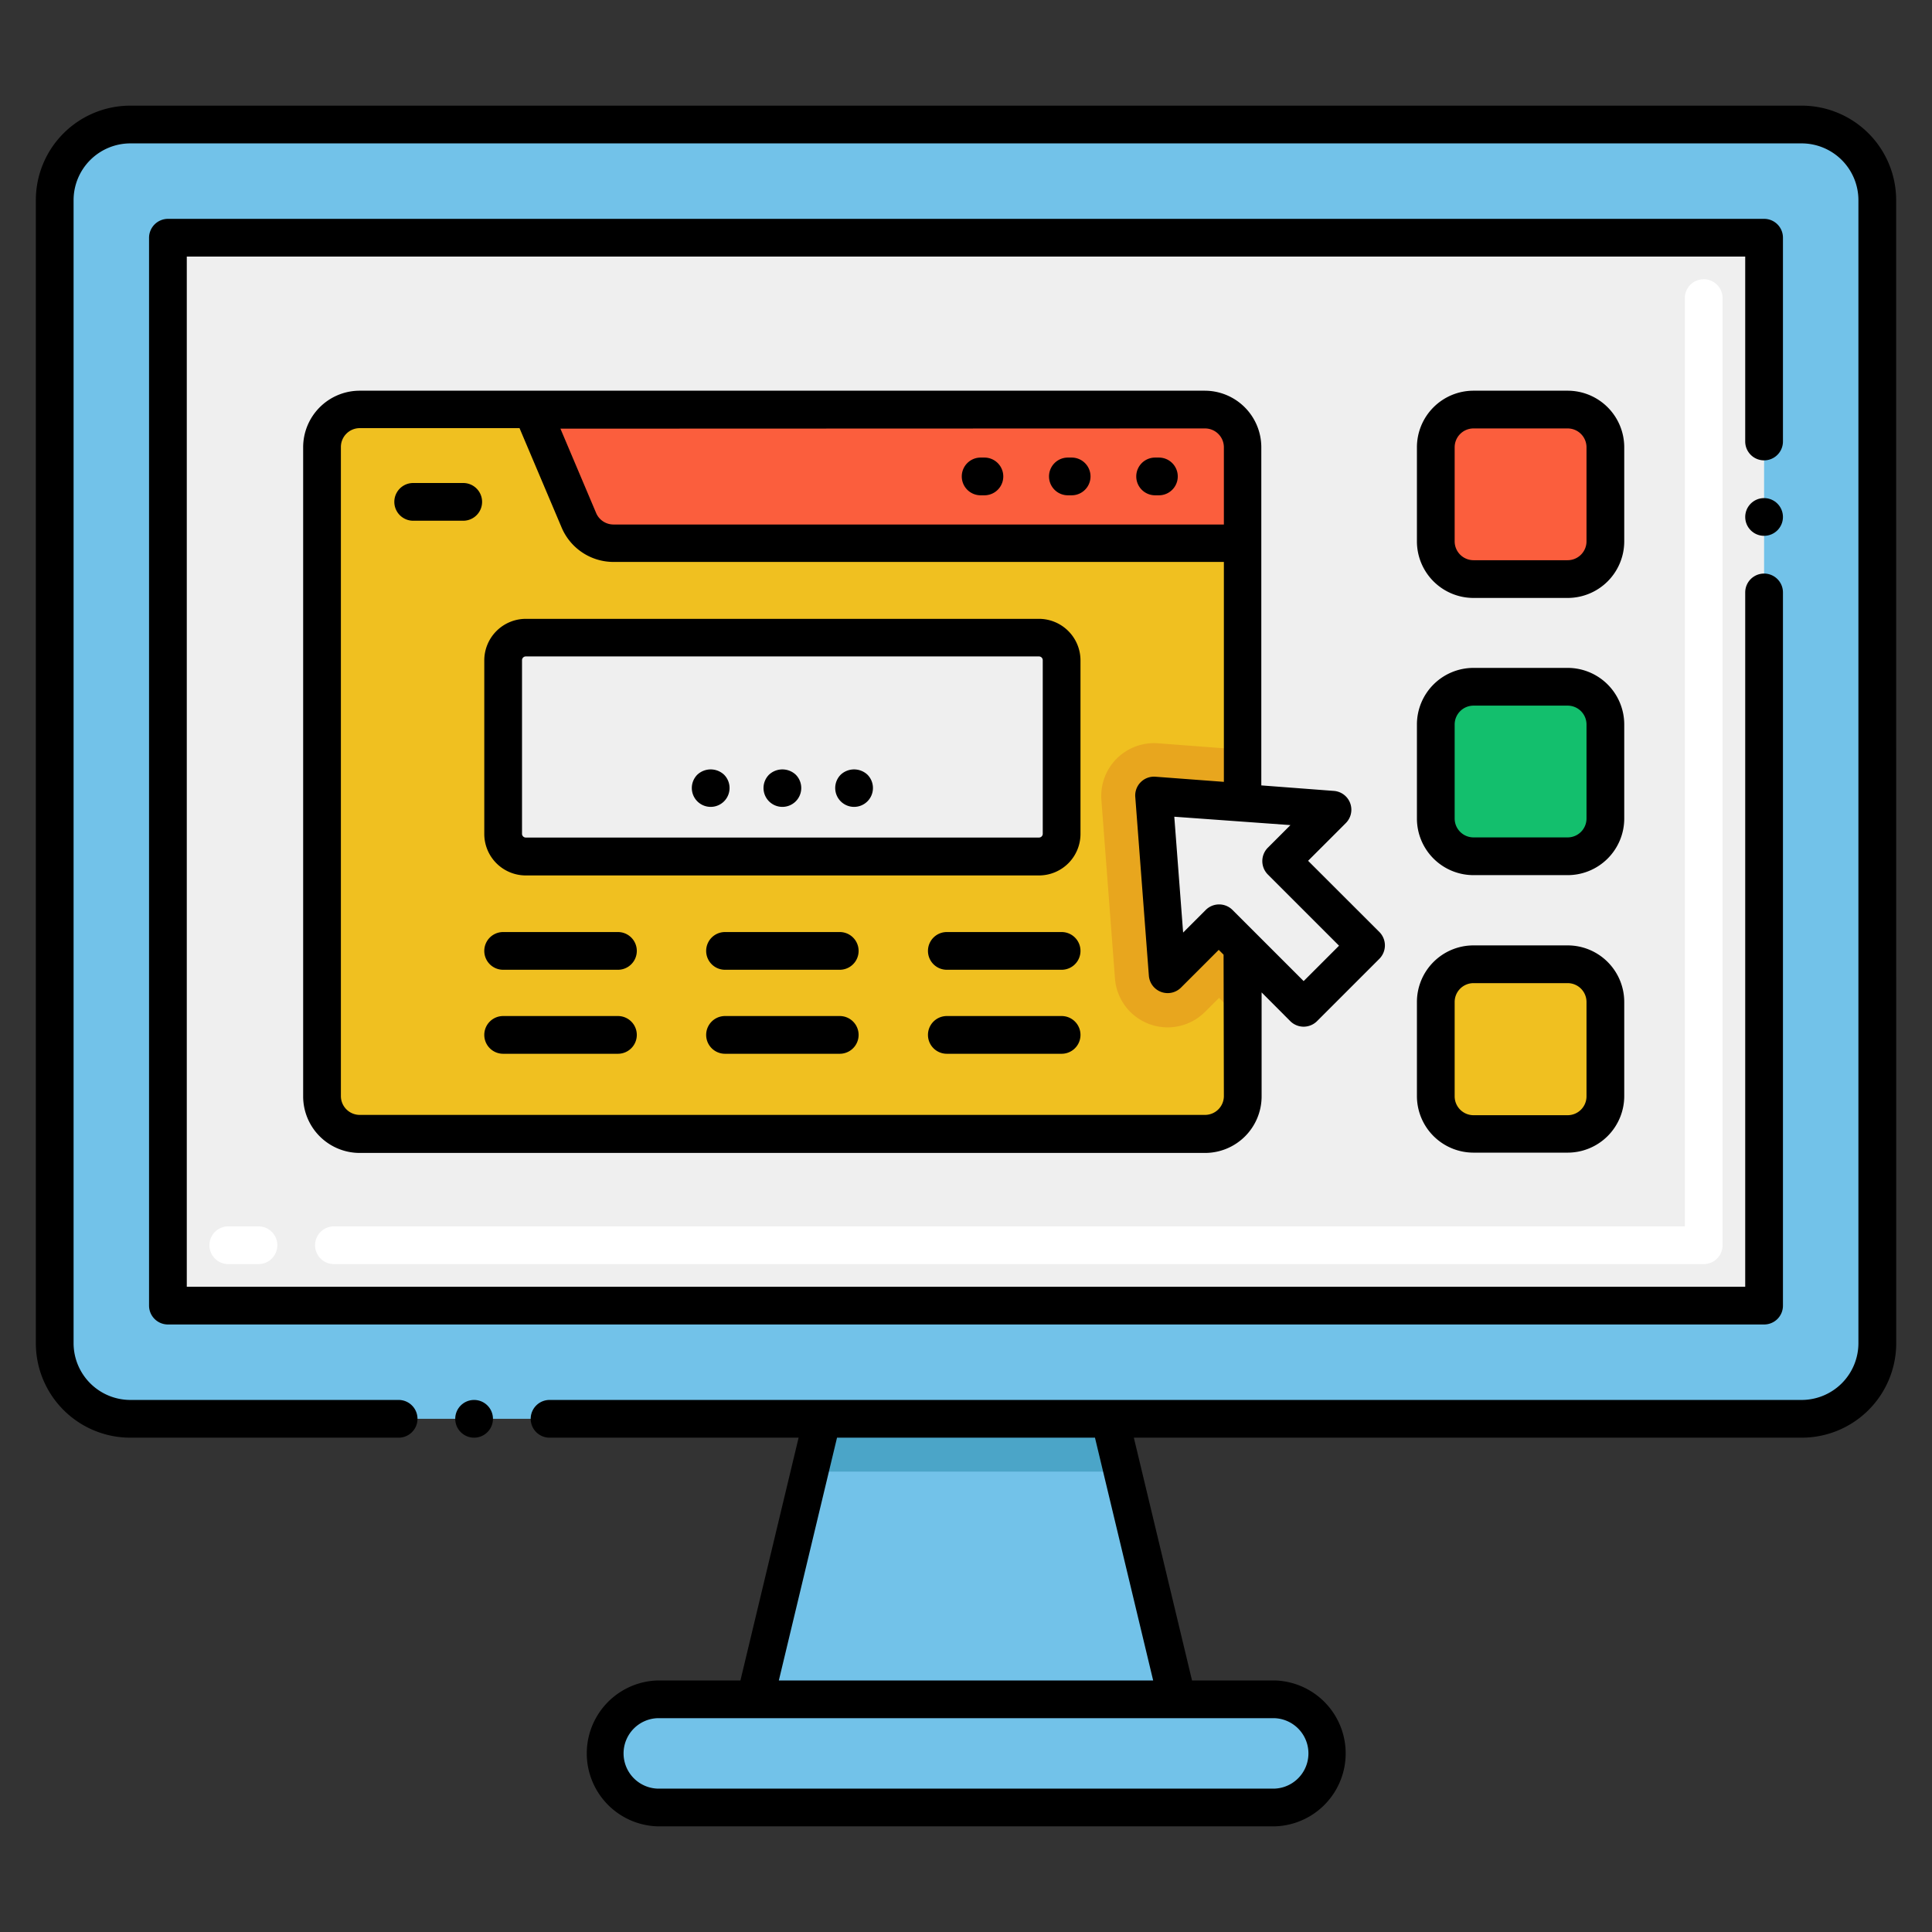<svg id="Layer_1" height="512" viewBox="0 0 256 256" width="512" xmlns="http://www.w3.org/2000/svg" data-name="Layer 1"><rect x="0" y="0" width="256" height="256" fill="#333333" stroke="none"/><path d="m155.97 225.17h-55.94l7.23-30.17 1.68-7h38.12l1.68 7z" fill="#72c2e9"/><path d="m148.74 195h-41.48l1.68-7h38.12z" fill="#4ba5c8"/><rect fill="#72c2e9" height="171.5" rx="10" width="241.5" x="7.25" y="16.5"/><path d="m57.25-3.5h141.5v211.5h-141.5z" fill="#efefef" transform="matrix(0 1 -1 0 230.25 -25.75)"/><path d="m164.67 59.27v47.07l-11.75-.89 1.8 23.68 6.81-6.81 3.14 3.14v19.77a5 5 0 0 1 -5 5h-112a5 5 0 0 1 -5-5v-86a5 5 0 0 1 5-5h112a5 5 0 0 1 5 5.04z" fill="#f0c020"/><path d="m164.67 106.34-11.75-.89 1.8 23.68 6.81-6.81 3.14 3.14v9.91l-3.14-3.15-1.86 1.86a7 7 0 0 1 -11.93-4.42l-1.8-23.66a7 7 0 0 1 7.51-7.51l11.22.85z" fill="#e8a61e"/><path d="m159.67 54.27h-89.17l6.21 14.73a5 5 0 0 0 4.6 3h83.36v-12.73a5 5 0 0 0 -5-5z" fill="#fb5e3d"/><path d="m225.75 167.5h-181.5a2.5 2.5 0 0 1 0-5h179v-123a2.5 2.5 0 0 1 5 0v125.5a2.5 2.5 0 0 1 -2.5 2.5zm-191.5 0h-4a2.5 2.5 0 0 1 0-5h4a2.5 2.5 0 0 1 0 5z" fill="#fff"/><rect fill="#72c2e9" height="14.33" rx="7.17" width="96.16" x="79.92" y="225.17"/><rect fill="#fb5e3d" height="22.47" rx="5" width="22.47" x="190.25" y="54.27"/><rect fill="#13bf6d" height="22.47" rx="5" width="22.47" x="190.25" y="91.02"/><rect fill="#f0c020" height="22.47" rx="5" width="22.47" x="190.25" y="127.77"/><path d="m181.01 125.27-8.27 8.27-8.07-8.08-3.14-3.14-6.81 6.81-1.8-23.68 11.75.89 11.93.91-6.8 6.81z" fill="#efefef"/><rect fill="#efefef" height="28.98" rx="3" width="74" x="66.67" y="84.5"/><path d="m251.25 26.5a12.52 12.52 0 0 0 -12.5-12.5h-221.5a12.52 12.52 0 0 0 -12.5 12.5v151.5a12.52 12.52 0 0 0 12.5 12.5h35.57a2.5 2.5 0 0 0 0-5h-35.57a7.53 7.53 0 0 1 -7.5-7.5v-151.5a7.53 7.53 0 0 1 7.5-7.5h221.5a7.53 7.53 0 0 1 7.5 7.5v151.5a7.53 7.53 0 0 1 -7.5 7.5h-165.93a2.5 2.5 0 0 0 0 5h33l-7.71 32.17h-11a9.67 9.67 0 0 0 0 19.33h81.84a9.67 9.67 0 0 0 0-19.33h-11l-7.71-32.17h88.52a12.52 12.52 0 0 0 12.5-12.5zm-82.33 201.17a4.67 4.67 0 0 1 0 9.33h-81.84a4.67 4.67 0 0 1 0-9.33zm-16.12-5h-49.6l7.71-32.17h34.18z"/><circle cx="62.82" cy="188" r="2.5"/><circle cx="233.75" cy="68.5" r="2.5"/><path d="m236.25 31.5a2.49 2.49 0 0 0 -2.5-2.5h-211.5a2.51 2.51 0 0 0 -2.5 2.5v141.5a2.5 2.5 0 0 0 2.5 2.5h211.5a2.49 2.49 0 0 0 2.5-2.5v-94.5a2.5 2.5 0 0 0 -5 0v92h-206.5v-136.5h206.5v24.5a2.5 2.5 0 0 0 5 0z"/><path d="m215.22 59.27a7.5 7.5 0 0 0 -7.5-7.5h-12.47a7.5 7.5 0 0 0 -7.5 7.5v12.46a7.5 7.5 0 0 0 7.5 7.5h12.47a7.5 7.5 0 0 0 7.5-7.5zm-5 12.46a2.5 2.5 0 0 1 -2.5 2.5h-12.47a2.5 2.5 0 0 1 -2.5-2.5v-12.46a2.5 2.5 0 0 1 2.5-2.5h12.47a2.5 2.5 0 0 1 2.5 2.5z"/><path d="m215.22 96a7.5 7.5 0 0 0 -7.5-7.5h-12.47a7.5 7.5 0 0 0 -7.5 7.5v12.46a7.5 7.5 0 0 0 7.5 7.5h12.47a7.5 7.5 0 0 0 7.5-7.5zm-5 12.46a2.5 2.5 0 0 1 -2.5 2.5h-12.47a2.5 2.5 0 0 1 -2.5-2.5v-12.46a2.5 2.5 0 0 1 2.5-2.5h12.47a2.5 2.5 0 0 1 2.5 2.5z"/><path d="m207.72 125.27h-12.47a7.5 7.5 0 0 0 -7.5 7.5v12.46a7.5 7.5 0 0 0 7.5 7.5h12.47a7.5 7.5 0 0 0 7.5-7.5v-12.46a7.5 7.5 0 0 0 -7.5-7.5zm2.5 20a2.5 2.5 0 0 1 -2.5 2.5h-12.47a2.5 2.5 0 0 1 -2.5-2.5v-12.5a2.5 2.5 0 0 1 2.5-2.5h12.47a2.5 2.5 0 0 1 2.5 2.5z"/><path d="m61.38 64h-6.63a2.5 2.5 0 0 0 0 5h6.63a2.5 2.5 0 0 0 0-5z"/><path d="m159.67 51.77h-112a7.5 7.5 0 0 0 -7.5 7.5v86a7.5 7.5 0 0 0 7.5 7.5h112a7.5 7.5 0 0 0 7.5-7.5v-13.77l3.8 3.81a2.51 2.51 0 0 0 3.54 0l8.27-8.27a2.52 2.52 0 0 0 0-3.54l-9.45-9.44 5-5a2.5 2.5 0 0 0 -1.58-4.26l-9.62-.73v-44.8a7.5 7.5 0 0 0 -7.46-7.5zm0 5a2.5 2.5 0 0 1 2.5 2.5v10.23h-80.86a2.5 2.5 0 0 1 -2.31-1.5l-4.74-11.2zm2.5 88.46a2.5 2.5 0 0 1 -2.5 2.5h-112a2.5 2.5 0 0 1 -2.5-2.5v-86a2.5 2.5 0 0 1 2.5-2.5h21.17l5.57 13.15a7.47 7.47 0 0 0 6.9 4.58h80.86v29.14l-9.06-.68a2.49 2.49 0 0 0 -2.68 2.68l1.8 23.68a2.5 2.5 0 0 0 4.26 1.58l5-5 .64.64zm8.82-35.9-3 3a2.52 2.52 0 0 0 0 3.54l9.44 9.44-4.69 4.69-6.29-6.29-3.14-3.14a2.51 2.51 0 0 0 -3.54 0l-3 3-1.17-15.35z"/><path d="m137.67 82h-68a5.51 5.51 0 0 0 -5.5 5.5v23a5.5 5.5 0 0 0 5.5 5.5h68a5.5 5.5 0 0 0 5.5-5.5v-23a5.51 5.51 0 0 0 -5.5-5.5zm.5 28.48a.5.5 0 0 1 -.5.5h-68a.5.5 0 0 1 -.5-.5v-23a.5.5 0 0 1 .5-.5h68a.5.5 0 0 1 .5.5z"/><path d="m81.88 123.5h-15.21a2.5 2.5 0 0 0 0 5h15.21a2.5 2.5 0 0 0 0-5z"/><path d="m81.88 134.63h-15.21a2.5 2.5 0 0 0 0 5h15.21a2.5 2.5 0 0 0 0-5z"/><path d="m111.27 123.5h-15.2a2.5 2.5 0 0 0 0 5h15.2a2.5 2.5 0 0 0 0-5z"/><path d="m111.27 134.63h-15.2a2.5 2.5 0 0 0 0 5h15.2a2.5 2.5 0 0 0 0-5z"/><path d="m140.67 123.5h-15.21a2.5 2.5 0 1 0 0 5h15.21a2.5 2.5 0 0 0 0-5z"/><path d="m140.67 134.63h-15.21a2.5 2.5 0 1 0 0 5h15.21a2.5 2.5 0 0 0 0-5z"/><path d="m92.4 102.65a2.5 2.5 0 1 0 3.54 0 2.59 2.59 0 0 0 -3.54 0z"/><path d="m101.9 102.65a2.5 2.5 0 1 0 3.54 0 2.59 2.59 0 0 0 -3.54 0z"/><path d="m111.4 102.65a2.5 2.5 0 1 0 3.54 0 2.59 2.59 0 0 0 -3.54 0z"/><path d="m153.06 65.63h.5a2.5 2.5 0 1 0 0-5h-.5a2.5 2.5 0 0 0 0 5z"/><path d="m141.5 65.63h.5a2.5 2.5 0 1 0 0-5h-.5a2.5 2.5 0 0 0 0 5z"/><path d="m129.94 65.63h.5a2.5 2.5 0 1 0 0-5h-.5a2.5 2.5 0 0 0 0 5z"/></svg>